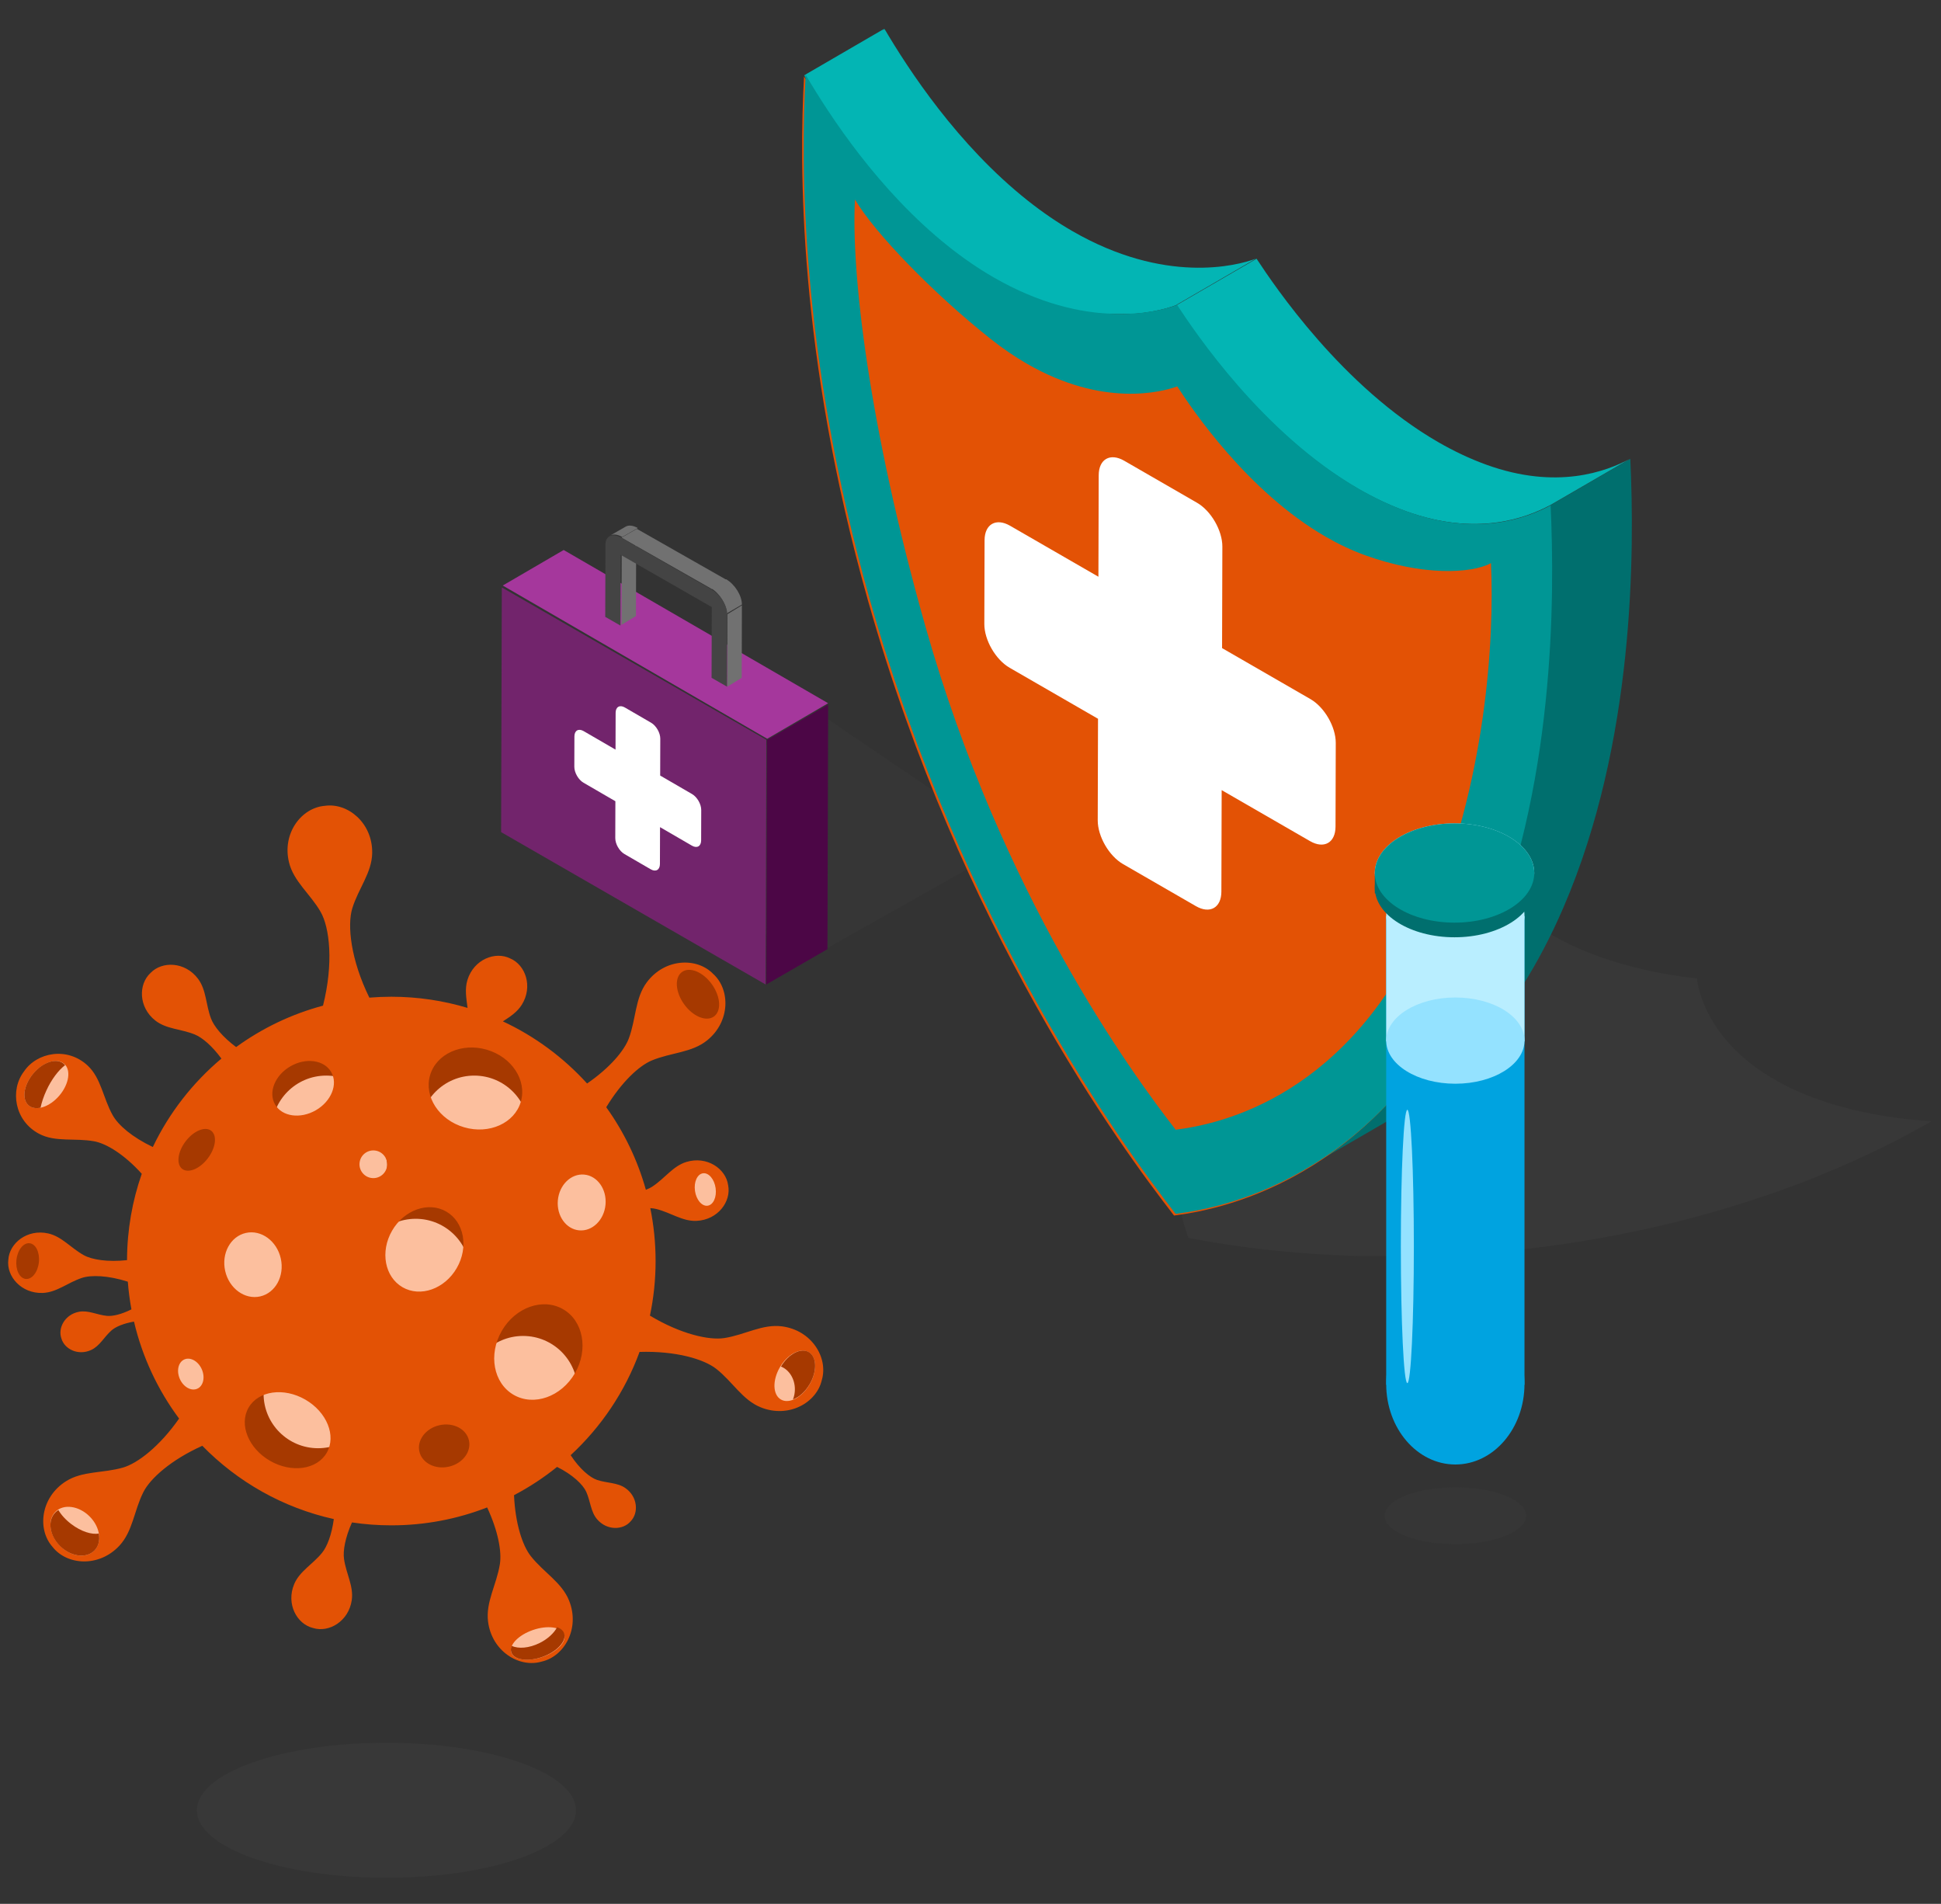 <?xml version="1.0" encoding="UTF-8"?>
<svg width="1193px" height="1170px" viewBox="0 0 1193 1170" version="1.1" xmlns="http://www.w3.org/2000/svg" xmlns:xlink="http://www.w3.org/1999/xlink">
    <rect x="0" y="0" width="1193" height="1170" fill="#333333" stroke="none"/>
    <!-- Generator: Sketch 64 (93537) - https://sketch.com -->
    <title>COVID Insurance - Corona Virus Insurance - insurefor.com</title>
    <desc>Created with Sketch.</desc>
    <defs>
        <polygon id="path-1" points="0.782 0.685 465.153 0.685 465.153 265.202 0.782 265.202"></polygon>
        <polygon id="path-3" points="0.225 0.626 277.939 0.626 277.939 176.202 0.225 176.202"></polygon>
    </defs>
    <g id="COVID-Insurance---Corona-Virus-Insurance---insurefor.com" stroke="none" stroke-width="1" fill="none" fill-rule="evenodd">
        <g id="Group" transform="translate(5, 17)">
            <g id="Group-3" transform="translate(717, 490)">
                <mask id="mask-2" fill="white">
                    <use xlink:href="#path-1"></use>
                </mask>
                <g id="Clip-2"></g>
                <path d="M186.615,0.685 C153.98,15.412 88.4,48.627 43.922,102.087 C-15.168,173.104 1.292,233.799 8.382,253.753 C41.949,260.268 144.383,276.974 273.623,251.628 C370.911,232.548 435.906,198.952 465.153,182.019 C446.984,180.883 412.416,177.183 380.968,162.759 C374.092,159.607 368.003,156.226 362.6,152.709 C328.063,130.225 321.859,102.284 320.966,94.3 C308.316,92.896 261.746,87.219 225.891,63.877 C220.142,60.134 214.668,55.937 209.655,51.231 C188.613,31.482 186.391,11.231 186.615,0.685" id="Fill-1" fill-opacity="0.3" fill="#444444" mask="url(#mask-2)"></path>
            </g>
            <polygon id="Fill-142" fill-opacity="0.2" fill="#444444" points="502.927 566 617 501.689 474.318 405 441 551.395"></polygon>
            <polygon id="Fill-144" fill="#4C0646" points="466.43 437.7 504 416 503.571 566.299 466 588"></polygon>
            <polygon id="Fill-146" fill="#A5379C" points="304 342.837 341.452 321 504 415.162 466.548 437"></polygon>
            <polygon id="Fill-148" fill="#72246C" points="466 437.622 465.572 588 303 494.379 303.428 344"></polygon>
            <path d="M395.211,427.164 C398.325,428.971 400.842,433.353 400.832,436.951 L400.768,459.611 L420.38,470.996 C423.494,472.804 426.01,477.185 426,480.784 L425.946,499.466 C425.936,503.063 423.404,504.514 420.291,502.707 L400.679,491.321 L400.615,513.981 C400.605,517.579 398.071,519.03 394.957,517.223 L378.788,507.837 C375.674,506.028 373.159,501.646 373.17,498.048 L373.233,475.389 L353.62,464.003 C350.507,462.196 347.99,457.813 348,454.216 L348.052,435.534 C348.063,431.935 350.596,430.484 353.71,432.293 L373.322,443.678 L373.386,421.018 C373.396,417.421 375.928,415.97 379.043,417.778 L395.211,427.164 Z" id="Fill-150" fill="#FFFFFF"></path>
            <polygon id="Fill-152" fill="#717171" points="377.117 323.435 386 318 385.883 361.565 377 367"></polygon>
            <path d="M370,312.135 L379.537,306.638 C381.355,305.591 384.026,305.8 387,307.503 L377.462,313 C374.488,311.297 371.817,311.088 370,312.135" id="Fill-154" fill="#717171"></path>
            <polygon id="Fill-156" fill="#717171" points="377 313.397 386.428 308 442 339.603 432.572 345"></polygon>
            <polygon id="Fill-158" fill="#717171" points="442.12 360.441 451 355 450.88 399.558 442 405"></polygon>
            <path d="M432,344.482 L441.346,339 C446.693,342.115 451.016,349.063 451,354.518 L441.654,360 C441.67,354.545 437.347,347.597 432,344.482" id="Fill-160" fill="#717171"></path>
            <path d="M432.292,345.24 C437.669,348.321 442.016,355.195 442,360.592 L441.873,405 L432.357,399.545 L432.481,356.078 L376.487,323.981 L376.363,367.449 L367,362.083 L367.127,317.675 C367.143,312.277 371.515,310.402 376.891,313.483 L432.292,345.24 Z" id="Fill-162" fill="#444444"></path>
            <path d="M389,760.5 C389,846.38 319.38,916 233.5,916 C147.62,916 78,846.38 78,760.5 C78,674.62 147.62,605 233.5,605 C319.38,605 389,674.62 389,760.5" id="Fill-164" fill="#A63900"></path>
            <path d="M284,765.5 C284,784.001 269.002,799 250.5,799 C231.998,799 217,784.001 217,765.5 C217,746.999 231.998,732 250.5,732 C269.002,732 284,746.999 284,765.5" id="Fill-166" fill="#FCBF9E"></path>
            <path d="M350,837.5 C350,856.001 335.002,871 316.5,871 C297.999,871 283,856.001 283,837.5 C283,818.999 297.999,804 316.5,804 C335.002,804 350,818.999 350,837.5" id="Fill-168" fill="#FCBF9E"></path>
            <path d="M229,677.5 C229,696.001 214.002,711 195.5,711 C176.998,711 162,696.001 162,677.5 C162,658.999 176.998,644 195.5,644 C214.002,644 229,658.999 229,677.5" id="Fill-170" fill="#FCBF9E"></path>
            <path d="M233,699 C233,707.285 226.284,714 218,714 C209.715,714 203,707.285 203,699 C203,690.716 209.715,684 218,684 C226.284,684 233,690.716 233,699" id="Fill-172" fill="#FCBF9E"></path>
            <path d="M320,677.5 C320,696.001 305.001,711 286.5,711 C267.999,711 253,696.001 253,677.5 C253,658.999 267.999,644 286.5,644 C305.001,644 320,658.999 320,677.5" id="Fill-174" fill="#FCBF9E"></path>
            <path d="M224,839.5 C224,858.002 209.001,873 190.5,873 C171.999,873 157,858.002 157,839.5 C157,820.998 171.999,806 190.5,806 C209.001,806 224,820.998 224,839.5" id="Fill-176" fill="#FCBF9E"></path>
            <path d="M160,818.5 C160,837.002 145.002,852 126.5,852 C107.998,852 93,837.002 93,818.5 C93,799.998 107.998,785 126.5,785 C145.002,785 160,799.998 160,818.5" id="Fill-178" fill="#FCBF9E"></path>
            <path d="M384,722.5 C384,741.002 369.001,756 350.5,756 C331.999,756 317,741.002 317,722.5 C317,703.998 331.999,689 350.5,689 C369.001,689 384,703.998 384,722.5" id="Fill-180" fill="#FCBF9E"></path>
            <path d="M195,760.5 C195,779.002 180.001,794 161.5,794 C142.999,794 128,779.002 128,760.5 C128,741.998 142.999,727 161.5,727 C180.001,727 195,741.998 195,760.5" id="Fill-182" fill="#FCBF9E"></path>
            <path d="M367.171,723.282 C366.324,732.746 359.079,739.832 350.988,739.109 C342.898,738.385 337.025,730.126 337.871,720.662 C338.718,711.197 345.964,704.111 354.054,704.835 C362.146,705.558 368.018,713.817 367.171,723.282 M348.39,826.867 C339.999,841.397 323.128,847.364 310.706,840.193 C298.284,833.022 295.015,815.428 303.406,800.898 C311.795,786.365 328.667,780.4 341.089,787.571 C353.511,794.742 356.779,812.336 348.39,826.867 M280.253,675.765 C264.851,671.258 255.49,656.933 259.343,643.768 C263.196,630.604 278.805,623.587 294.207,628.093 C309.608,632.602 318.969,646.927 315.116,660.091 C311.262,673.255 295.653,680.274 280.253,675.765 M270.86,884.341 C262.446,886.235 254.343,882.062 252.759,875.023 C251.176,867.984 256.712,860.744 265.126,858.851 C273.539,856.96 281.643,861.13 283.226,868.169 C284.81,875.209 279.273,882.45 270.86,884.341 M242.424,774.069 C231.443,767.73 228.555,752.179 235.971,739.336 C243.386,726.491 258.3,721.218 269.278,727.556 C280.259,733.895 283.147,749.446 275.731,762.289 C268.316,775.133 253.403,780.406 242.424,774.069 M223.705,706.976 C219.023,706.558 215.568,702.422 215.986,697.74 C216.404,693.059 220.54,689.602 225.222,690.021 C229.904,690.44 233.36,694.574 232.941,699.257 C232.523,703.938 228.387,707.395 223.705,706.976 M189.112,665.304 C179.581,670.807 168.363,669.219 164.055,661.759 C159.747,654.298 163.981,643.789 173.512,638.288 C183.042,632.786 194.261,634.373 198.569,641.833 C202.876,649.293 198.642,659.802 189.112,665.304 M195.821,875.786 C189.826,886.171 174.212,888.381 160.948,880.723 C147.683,873.066 141.79,858.44 147.786,848.056 C153.781,837.673 169.394,835.463 182.659,843.121 C195.923,850.778 201.816,865.403 195.821,875.786 M133.4,764.052 C130.975,753.278 136.661,742.823 146.097,740.7 C155.535,738.578 165.149,745.591 167.573,756.366 C169.997,767.14 164.312,777.595 154.876,779.718 C145.438,781.841 135.824,774.826 133.4,764.052 M122.759,694.811 C117.85,701.294 110.805,704.227 107.021,701.363 C103.236,698.499 104.148,690.922 109.056,684.439 C113.965,677.955 121.01,675.022 124.794,677.886 C128.578,680.75 127.666,688.328 122.759,694.811 M116.249,836.431 C112.525,838.076 107.73,835.383 105.534,830.414 C103.34,825.446 104.579,820.086 108.301,818.442 C112.023,816.798 116.821,819.492 119.016,824.46 C121.21,829.427 119.972,834.787 116.249,836.431 M440.268,805.288 C430.711,806.79 413.303,802.803 394.474,791.524 C396.75,780.696 397.948,769.472 397.948,757.968 C397.948,746.833 396.827,735.959 394.691,725.453 C396.056,725.537 397.288,725.713 398.363,725.979 C407.26,728.182 414.415,733.637 423.046,733.278 C436.234,732.73 444.582,721.323 442.526,711.315 C441.136,701.192 429.47,693.211 416.849,697.08 C408.591,699.612 403.658,707.136 396,712.172 C394.897,712.897 393.544,713.573 391.975,714.185 C386.824,695.737 378.497,678.613 367.62,663.442 C377.032,647.918 387.827,637.922 395.667,634.678 C407.529,629.771 420.129,629.977 429.563,622.402 C443.98,610.827 443.914,591.029 433.279,581.452 C423.301,571.193 403.514,571.884 392.498,586.734 C385.29,596.45 385.978,609.032 381.528,621.073 C378.718,628.678 369.849,639.214 355.844,648.861 C341.39,632.931 323.816,619.882 304.086,610.682 C308.574,607.786 312.878,604.99 315.692,600.499 C322.7,589.312 318.012,575.978 308.594,572.012 C299.46,567.434 286.279,572.54 282.333,585.136 C280.567,590.774 281.607,596.45 282.383,602.407 C267.542,597.942 251.808,595.541 235.511,595.541 C230.967,595.541 226.468,595.729 222.019,596.096 C210.529,572.745 208.321,551.545 211.542,541.161 C215.347,528.901 223.557,519.34 223.757,507.244 C224.063,488.758 208.791,476.159 194.628,478.221 C180.36,479.34 168.25,495.002 172.634,512.964 C175.503,524.716 185.622,532.226 192.042,543.342 C197.608,552.978 200.13,574.919 193.529,601.019 C174.045,606.219 156.004,614.945 140.13,626.477 C131.831,620.279 126.522,613.779 124.691,608.931 C121.454,600.357 121.882,591.371 116.687,584.471 C108.747,573.926 94.618,573.531 87.545,580.906 C80.001,587.797 80.054,601.931 90.405,610.123 C97.179,615.483 106.173,615.272 114.666,618.717 C119.27,620.583 125.315,625.686 131.09,633.545 C113.443,648.37 98.994,666.878 88.931,687.887 C76.303,681.887 67.731,674.515 64.299,668.415 C58.362,657.859 57.202,645.703 48.993,637.948 C36.448,626.095 17.654,629.609 9.704,641.507 C1.035,652.893 3.823,671.807 19.11,679.817 C29.113,685.058 40.987,682.203 52.902,684.386 C60.446,685.769 71.443,692.495 82.137,704.343 C76.323,720.967 73.138,738.823 73.076,757.415 C61.166,758.692 51.588,757.156 46.563,754.392 C38.532,749.977 33.02,742.865 24.588,740.993 C11.7,738.131 0.701,747.009 0.115,757.209 C-1.145,767.349 8.077,778.062 21.268,777.567 C29.9,777.243 36.602,771.242 45.296,768.343 C50.995,766.444 61.363,766.769 73.562,770.649 C74.006,776.409 74.754,782.085 75.783,787.662 C69.594,790.774 64.118,792.008 60.667,791.655 C54.555,791.031 49.292,788.085 43.598,789.136 C34.896,790.742 30.431,799.1 32.739,805.549 C34.615,812.136 43.11,816.335 51.122,812.577 C56.364,810.119 58.929,804.66 63.536,800.597 C66.036,798.394 70.91,796.293 77.359,795.183 C82.494,817.09 92.065,837.291 105.072,854.784 C93.067,871.936 79.576,882.302 70.577,884.895 C58.243,888.45 45.744,886.841 35.525,893.317 C19.907,903.214 17.767,922.895 27.267,933.599 C36.04,944.906 55.781,946.424 68.383,932.894 C76.628,924.042 77.347,911.461 83.111,899.991 C87.337,891.583 100.113,880.159 119.343,871.498 C140.972,893.625 168.873,909.594 200.169,916.537 C198.884,926.129 196.059,933.451 192.942,937.282 C187.158,944.392 179.173,948.54 175.82,956.499 C170.695,968.665 177.458,981.076 187.389,983.481 C197.139,986.537 209.331,979.386 211.208,966.321 C212.438,957.771 207.733,950.102 206.441,941.029 C205.719,935.971 207.192,927.873 211.342,918.606 C219.228,919.783 227.298,920.395 235.511,920.395 C256.285,920.395 276.148,916.493 294.41,909.386 C301.163,923.847 303.461,936.566 302.24,944.227 C300.218,956.904 293.452,967.534 294.972,979.536 C297.298,997.878 314.207,1008.177 327.933,1004.122 C341.898,1000.986 351.657,983.76 344.763,966.604 C340.251,955.381 329.167,949.385 321.231,939.296 C316.121,932.796 311.706,919.333 310.932,901.861 C320.333,896.924 329.193,891.093 337.395,884.48 C347.06,889.286 353.355,895.405 355.315,899.777 C357.955,905.669 358.035,912.006 361.981,916.638 C368.011,923.717 377.963,923.394 382.623,917.909 C387.636,912.743 386.999,902.806 379.372,897.486 C374.383,894.004 368.067,894.533 361.949,892.472 C357.604,891.008 351.285,885.746 345.741,877.27 C364.487,859.943 379.143,838.256 388.092,813.815 C410.294,813.123 427.638,818.222 435.293,824.267 C445.366,832.225 451.335,843.323 462.55,847.859 C479.692,854.793 496.94,845.072 500.109,831.116 C504.193,817.4 493.934,800.47 475.595,798.103 C463.596,796.554 452.95,803.296 440.268,805.288 Z" id="Fill-184" fill="#E35205"></path>
            <path d="M432.63,587.998 C438,595.588 438.488,604.428 433.723,607.743 C428.956,611.058 420.74,607.592 415.371,600.002 C410,592.412 409.512,583.572 414.278,580.257 C419.044,576.943 427.26,580.409 432.63,587.998" id="Fill-186" fill="#A63900"></path>
            <path d="M492.666,833.743 C487.972,841.795 480.063,845.978 475.001,843.082 C469.938,840.187 469.641,831.311 474.334,823.258 C479.028,815.204 486.936,811.022 491.999,813.918 C497.061,816.813 497.36,825.688 492.666,833.743" id="Fill-188" fill="#FCBF9E"></path>
            <path d="M322.537,984.723 C331.5,981.625 340.093,982.818 341.729,987.389 C343.365,991.961 337.425,998.178 328.462,1001.277 C319.5,1004.375 310.908,1003.181 309.271,998.611 C307.635,994.04 313.574,987.821 322.537,984.723" id="Fill-190" fill="#FCBF9E"></path>
            <path d="M15.483,642.759 C21.482,635.671 29.933,632.943 34.361,636.665 C38.788,640.388 37.516,649.152 31.518,656.24 C25.519,663.329 17.067,666.058 12.639,662.334 C8.211,658.612 9.485,649.847 15.483,642.759" id="Fill-192" fill="#FCBF9E"></path>
            <path d="M50.079,914.922 C56.672,921.515 57.954,930.926 52.939,935.94 C47.925,940.954 38.515,939.672 31.922,933.078 C25.327,926.485 24.046,917.074 29.06,912.06 C34.074,907.046 43.484,908.328 50.079,914.922" id="Fill-194" fill="#FCBF9E"></path>
            <path d="M18.899,758.727 C18.248,764.788 14.632,769.377 10.822,768.976 C7.012,768.575 4.45,763.335 5.101,757.274 C5.752,751.212 9.368,746.624 13.178,747.024 C16.988,747.427 19.55,752.665 18.899,758.727" id="Fill-196" fill="#A63900"></path>
            <path d="M434.839,713.129 C435.629,718.63 433.431,723.48 429.93,723.961 C426.428,724.442 422.95,720.372 422.161,714.871 C421.371,709.37 423.568,704.52 427.07,704.039 C430.571,703.558 434.05,707.627 434.839,713.129" id="Fill-198" fill="#FCBF9E"></path>
            <path d="M492.085,813.907 C487.203,811.086 479.614,815.066 475,822.806 C479.972,824.741 483.562,830.261 483.562,836.775 C483.562,839 483.141,841.109 482.39,843 C486.119,841.654 489.991,838.264 492.737,833.504 C497.331,825.542 497.039,816.769 492.085,813.907" id="Fill-200" fill="#A63900"></path>
            <path d="M341.729,986.763 C341.129,985.021 339.591,983.753 337.447,983 C335.504,986.624 331.676,990.219 326.662,992.709 C320.238,995.898 313.62,996.402 309.465,994.437 C308.936,995.828 308.841,997.19 309.269,998.435 C310.905,1003.189 319.499,1004.43 328.462,1001.208 C337.425,997.985 343.365,991.519 341.729,986.763" id="Fill-202" fill="#A63900"></path>
            <path d="M38.879,919.674 C35.356,917.018 32.608,913.955 30.881,911 C30.228,911.397 29.616,911.864 29.061,912.413 C24.047,917.361 25.327,926.649 31.923,933.156 C38.516,939.663 47.927,940.928 52.94,935.98 C55.622,933.335 56.502,929.449 55.733,925.411 C51.422,926.27 44.869,924.193 38.879,919.674" id="Fill-204" fill="#A63900"></path>
            <path d="M23.496,653.173 C26.684,646.241 30.924,640.696 35,637.598 C34.732,637.261 34.437,636.947 34.106,636.665 C29.725,632.943 21.361,635.671 15.426,642.76 C9.49,649.849 8.23,658.615 12.612,662.337 C14.485,663.93 17.089,664.338 19.92,663.734 C20.639,660.39 21.83,656.794 23.496,653.173" id="Fill-206" fill="#A63900"></path>
            <path d="M349,1095.5 C349,1118.419 296.841,1137 232.5,1137 C168.159,1137 116,1118.419 116,1095.5 C116,1072.581 168.159,1054 232.5,1054 C296.841,1054 349,1072.581 349,1095.5" id="Fill-208" fill-opacity="0.3" fill="#444444"></path>
            <g id="Group-212" transform="translate(489, 0)">
                <mask id="mask-4" fill="white">
                    <use xlink:href="#path-3"></use>
                </mask>
                <g id="Clip-211"></g>
                <path d="M0.225,29.297 L49.561,0.626 C64.269,25.586 94.438,71.957 137.565,106.182 C146.991,113.659 156.17,119.857 165.05,124.984 C221.849,157.776 265.969,146.443 277.939,141.952 L228.603,170.623 C216.633,175.113 172.513,186.447 115.714,153.654 C106.834,148.528 97.655,142.33 88.23,134.853 C45.102,100.628 14.933,54.257 0.225,29.297" id="Fill-210" fill="#03B5B4" mask="url(#mask-4)"></path>
            </g>
            <path d="M845.432,673.321 L796,702 C833.685,680.136 875.7,640.77 906.538,569.293 C950.406,467.626 950.251,350.612 947.619,293.679 L997.05,265 C999.683,321.933 999.837,438.947 955.971,540.615 C925.133,612.091 883.118,651.458 845.432,673.321" id="Fill-213" fill="#006F6E"></path>
            <path d="M718,170.615 L767.336,142 C778.447,158.903 820.065,220.761 879.04,254.743 C888.491,260.189 898.399,264.924 908.687,268.635 C951.866,284.21 982.199,272.792 997,264.886 L947.665,293.5 C932.863,301.407 902.53,312.825 859.351,297.251 C849.062,293.539 839.154,288.804 829.703,283.358 C770.729,249.376 729.111,187.517 718,170.615" id="Fill-215" fill="#03B5B4"></path>
            <path d="M906.068,570.194 C847.935,705.265 749.993,725.68 716.591,730 C683.158,687.062 585.658,553.723 528.479,352.025 C485.432,200.188 486.248,83.723 489.187,30 C503.889,54.97 534.047,101.357 577.158,135.596 C586.58,143.076 595.755,149.277 604.632,154.405 C661.409,187.21 705.512,175.872 717.477,171.38 C728.584,188.322 770.186,250.325 829.137,284.386 C838.584,289.845 848.489,294.591 858.773,298.311 C901.935,313.922 932.256,302.477 947.053,294.552 C949.679,351.491 949.833,468.517 906.068,570.194 Z" id="Fill-217" fill="#E35205"></path>
            <path d="M872.718,546.622 C908.517,463.447 913.555,375.653 911.403,329.082 C899.304,335.566 869.337,336.989 834.027,324.218 C825.612,321.175 817.517,317.295 809.787,312.828 C761.572,284.971 727.539,234.25 718.568,220.459 C708.662,224.064 672.596,233.347 626.139,206.506 C618.887,202.314 611.368,197.234 603.669,191.12 C568.401,163.113 532.516,126.038 520.494,105.616 C518.085,149.553 528.634,243.958 563.847,368.16 C610.619,533.153 690.379,642.214 717.596,677.266 C745.048,673.8 825.164,657.114 872.718,546.622 M907.067,569.19 C848.932,704.257 750.998,724.677 717.59,729 C684.163,686.052 586.663,552.722 529.484,351.027 C486.437,199.191 487.247,82.724 490.186,29 C504.887,53.968 535.045,100.358 578.162,134.598 C587.583,142.08 596.759,148.279 605.635,153.408 C662.414,186.213 706.517,174.875 718.482,170.383 C729.589,187.324 771.191,249.327 830.138,283.385 C839.585,288.844 849.487,293.589 859.77,297.309 C902.933,312.919 933.262,301.478 948.05,293.548 C950.683,350.492 950.832,467.512 907.067,569.19 Z" id="Fill-219" fill="#009695"></path>
            <path d="M730.74,291.976 C739.362,296.952 746.328,309.011 746.3,318.921 L746.123,381.284 L800.433,412.622 C809.055,417.596 816.029,429.668 816,439.57 L815.854,490.99 C815.826,500.892 808.807,504.882 800.185,499.907 L745.875,468.57 L745.7,530.939 C745.671,540.841 738.659,544.835 730.037,539.86 L685.261,514.023 C676.639,509.048 669.672,496.989 669.701,487.087 L669.877,424.716 L615.567,393.379 C606.945,388.404 599.972,376.34 600,366.438 L600.147,315.018 C600.175,305.116 607.194,301.118 615.815,306.093 L670.125,337.431 L670.301,275.068 C670.33,265.158 677.342,261.165 685.964,266.14 L730.74,291.976 Z" id="Fill-221" fill="#FFFFFF"></path>
            <polygon id="Fill-223" fill="#00A3E0" points="847 834 932 834 932 546 847 546"></polygon>
            <path d="M889.501,572 C866.029,572 847,560.135 847,545.5 C847,530.865 866.029,519 889.501,519 C912.972,519 932,530.865 932,545.5 C932,560.135 912.972,572 889.501,572 Z" id="Fill-225" fill="#B9EEFF"></path>
            <path d="M889,550 C861.938,550 840,536.344 840,519.5 C840,502.656 861.938,489 889,489 C916.062,489 938,502.656 938,519.5 C938,536.344 916.062,550 889,550 Z" id="Fill-226" fill="#B9EEFF"></path>
            <path d="M889.501,883 C866.029,883 847,860.838 847,833.5 C847,806.162 866.029,784 889.501,784 C912.972,784 932,806.162 932,833.5 C932,860.838 912.972,883 889.501,883 Z" id="Fill-227" fill="#00A3E0"></path>
            <polygon id="Fill-228" fill="#B9EEFF" points="847 623 932 623 932 546 847 546"></polygon>
            <path d="M889.501,649 C866.029,649 847,637.136 847,622.501 C847,607.865 866.029,596 889.501,596 C912.972,596 932,607.865 932,622.501 C932,637.136 912.972,649 889.501,649 Z" id="Fill-229" fill="#94E2FF"></path>
            <path d="M938,528.5 C938,545.344 916.062,559 889,559 C861.938,559 840,545.344 840,528.5 C840,511.655 861.938,498 889,498 C916.062,498 938,511.655 938,528.5" id="Fill-230" fill="#006F6E"></path>
            <polygon id="Fill-231" fill="#006F6E" points="840 532 938 532 938 520 840 520"></polygon>
            <path d="M938,519.5 C938,536.344 916.062,550 889,550 C861.938,550 840,536.344 840,519.5 C840,502.656 861.938,489 889,489 C916.062,489 938,502.656 938,519.5" id="Fill-232" fill="#009695"></path>
            <path d="M864,749 C864,795.392 862.21,833 860,833 C857.791,833 856,795.392 856,749 C856,702.608 857.791,665 860,665 C862.21,665 864,702.608 864,749" id="Fill-233" fill="#94E2FF"></path>
            <path d="M933,914.5 C933,924.165 913.523,932 889.5,932 C865.475,932 846,924.165 846,914.5 C846,904.836 865.475,897 889.5,897 C913.523,897 933,904.836 933,914.5" id="Fill-234" fill-opacity="0.2" fill="#444444"></path>
        </g>
    </g>
</svg>
